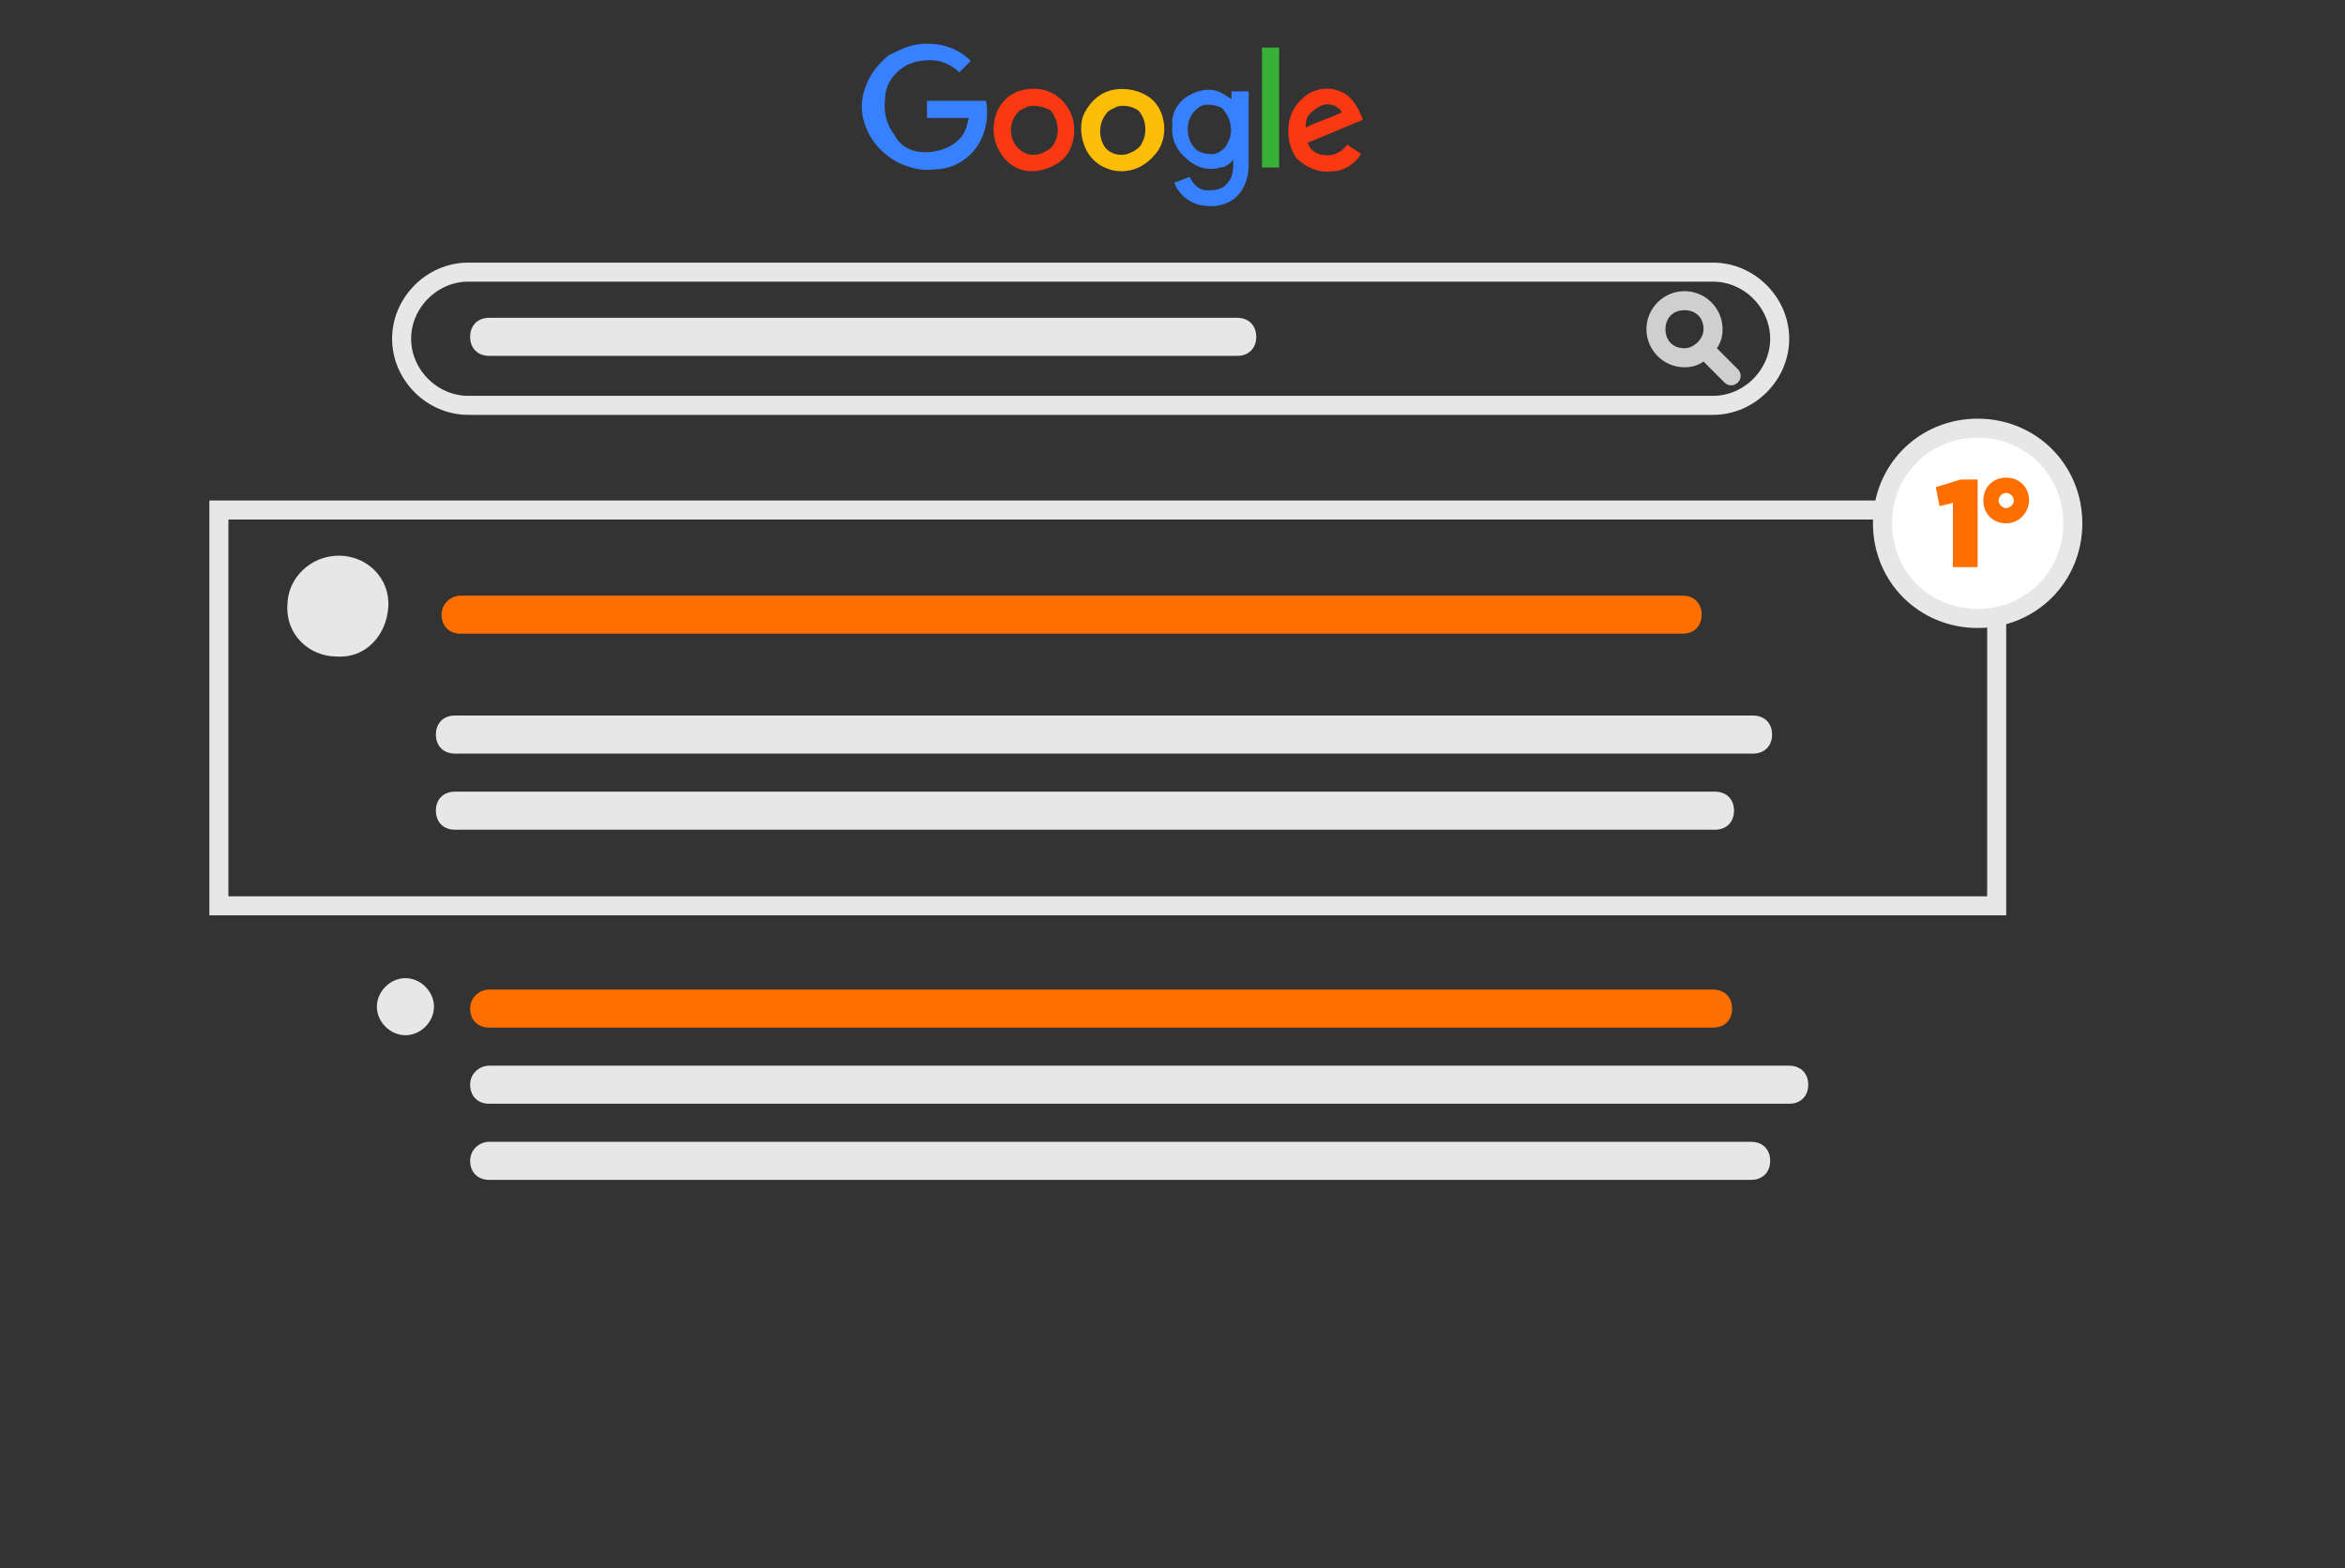 <?xml version="1.0" encoding="utf-8"?>
<!-- Generator: Adobe Illustrator 23.1.1, SVG Export Plug-In . SVG Version: 6.00 Build 0)  -->
<svg version="1.1" id="Camada_2" xmlns="http://www.w3.org/2000/svg" xmlns:xlink="http://www.w3.org/1999/xlink" x="0px" y="0px"
	 viewBox="0 0 123.2 82.4" style="enable-background:new 0 0 123.2 82.4;" xml:space="preserve">
<rect x="0" y="0" width="123.2" height="82.4" fill="#333333" stroke="none"/>
<style type="text/css">
	.st0{fill:#E7E7E7;}
	.st1{fill:#FF6F00;}
	.st2{fill:none;stroke:#E7E7E7;stroke-miterlimit:10;}
	.st3{fill:#FFFFFF;stroke:#E7E7E7;stroke-miterlimit:10;}
	.st4{fill:#CFCFCF;}
	.st5{fill:#3780FF;}
	.st6{fill:#38B137;}
	.st7{fill:#FA3913;}
	.st8{fill:#FCBD06;}
</style>
<path class="st0" d="M23.9,37.6h68.2c0.6,0,1,0.4,1,1s-0.4,1-1,1H23.9c-0.6,0-1-0.4-1-1S23.3,37.6,23.9,37.6z"/>
<path class="st0" d="M23.9,41.6h66.2c0.6,0,1,0.4,1,1s-0.4,1-1,1H23.9c-0.6,0-1-0.4-1-1S23.3,41.6,23.9,41.6z"/>
<path class="st0" d="M17.8,29.2L17.8,29.2c1.5,0,2.7,1.2,2.6,2.7s-1.2,2.7-2.7,2.6c-1.5,0-2.7-1.2-2.6-2.7
	C15.1,30.4,16.3,29.2,17.8,29.2z"/>
<path class="st1" d="M25.7,52H90c0.6,0,1,0.4,1,1s-0.4,1-1,1H25.7c-0.6,0-1-0.4-1-1S25.2,52,25.7,52z"/>
<path class="st1" d="M24.2,31.3h64.2c0.6,0,1,0.4,1,1s-0.4,1-1,1H24.2c-0.6,0-1-0.4-1-1S23.7,31.3,24.2,31.3z"/>
<path class="st0" d="M25.7,56H94c0.6,0,1,0.4,1,1s-0.4,1-1,1H25.7c-0.6,0-1-0.4-1-1S25.2,56,25.7,56z"/>
<path class="st0" d="M25.7,60H92c0.6,0,1,0.4,1,1s-0.4,1-1,1H25.7c-0.6,0-1-0.4-1-1S25.2,60,25.7,60z"/>
<path class="st0" d="M21.3,51.4L21.3,51.4c0.8,0,1.5,0.7,1.5,1.5c0,0.8-0.7,1.5-1.5,1.5s-1.5-0.7-1.5-1.5
	C19.8,52.1,20.5,51.4,21.3,51.4z"/>
<rect x="11.5" y="26.8" class="st2" width="93.4" height="20.8"/>
<path class="st3" d="M103.9,22.5L103.9,22.5c2.8,0,5,2.2,5,5s-2.2,5-5,5c-2.8,0-5-2.2-5-5S101.1,22.5,103.9,22.5z"/>
<g>
	<path class="st1" d="M105.4,27.5c-0.7,0-1.2-0.5-1.2-1.2c0-0.7,0.5-1.2,1.2-1.2c0.7,0,1.2,0.5,1.2,1.2
		C106.6,26.9,106.1,27.5,105.4,27.5z M105.4,25.9c-0.2,0-0.4,0.2-0.4,0.4c0,0.2,0.2,0.4,0.4,0.4c0.2,0,0.4-0.2,0.4-0.4
		C105.8,26.1,105.6,25.9,105.4,25.9z"/>
	<g>
		<path class="st1" d="M102.7,26.4l-0.8,0.2l-0.2-1l1.3-0.4h0.9v4.6h-1.3V26.4z"/>
	</g>
</g>
<path class="st2" d="M24.6,14.3H90c1.9,0,3.5,1.6,3.5,3.5c0,1.9-1.6,3.5-3.5,3.5H24.6c-1.9,0-3.5-1.6-3.5-3.5
	C21.1,15.9,22.7,14.3,24.6,14.3z"/>
<path class="st0" d="M25.7,16.7H65c0.6,0,1,0.4,1,1s-0.4,1-1,1H25.7c-0.6,0-1-0.4-1-1S25.1,16.7,25.7,16.7z"/>
<path class="st4" d="M91.3,19.4l-1.1-1.1c0.2-0.3,0.3-0.6,0.3-1c0-1.1-0.9-2-2-2s-2,0.9-2,2c0,1.1,0.9,2,2,2c0.4,0,0.7-0.1,1-0.3
	l1.1,1.1c0.2,0.2,0.5,0.2,0.7,0C91.5,19.9,91.5,19.6,91.3,19.4z M88.5,18.3c-0.6,0-1-0.4-1-1c0-0.6,0.4-1,1-1c0.6,0,1,0.4,1,1
	C89.5,17.8,89,18.3,88.5,18.3z"/>
<path class="st5" d="M48.6,2.3h0.2c0.8,0,1.6,0.3,2.2,0.9c-0.2,0.2-0.4,0.4-0.6,0.6c-0.3-0.3-0.7-0.5-1.1-0.6
	c-0.6-0.1-1.3,0-1.8,0.3c-0.6,0.4-1,1-1,1.7c-0.1,0.7,0.1,1.4,0.5,1.9C47.3,7.7,47.9,8,48.6,8c0.6,0,1.3-0.2,1.7-0.6
	c0.4-0.3,0.5-0.8,0.6-1.2c-0.7,0-1.5,0-2.2,0V5.3h3.1c0.2,1-0.1,2.1-0.8,2.8c-0.5,0.5-1.2,0.8-1.9,0.8c-0.7,0.1-1.4-0.1-2-0.4
	c-0.7-0.4-1.3-1-1.6-1.8c-0.3-0.7-0.3-1.5,0-2.2c0.2-0.6,0.7-1.2,1.2-1.6C47.3,2.6,47.9,2.3,48.6,2.3z"/>
<path class="st6" d="M66.3,2.5h0.9v6.3c-0.3,0-0.6,0-0.9,0C66.3,6.7,66.3,4.6,66.3,2.5L66.3,2.5z"/>
<path class="st7" d="M53.9,4.7c0.6-0.1,1.2,0,1.7,0.4c0.4,0.3,0.7,0.8,0.8,1.3c0.1,0.6,0,1.3-0.4,1.8C55.6,8.7,54.8,9,54.2,9
	c-0.6,0-1.2-0.3-1.6-0.9c-0.4-0.6-0.5-1.3-0.3-2C52.5,5.4,53.1,4.8,53.9,4.7 M54,5.6c-0.2,0.1-0.5,0.2-0.6,0.4
	C53,6.5,53,7.3,53.5,7.8c0.3,0.3,0.7,0.4,1.1,0.3c0.3-0.1,0.7-0.3,0.8-0.6c0.3-0.5,0.2-1.2-0.2-1.7C54.8,5.6,54.4,5.5,54,5.6L54,5.6
	z"/>
<path class="st8" d="M58.6,4.7c0.7-0.1,1.4,0.1,1.9,0.5c0.8,0.7,0.9,2.1,0.2,2.9C60.2,8.7,59.6,9,58.9,9c-0.6,0-1.3-0.3-1.7-0.9
	c-0.4-0.6-0.5-1.4-0.3-2C57.2,5.4,57.8,4.8,58.6,4.7 M58.7,5.6c-0.2,0.1-0.5,0.2-0.6,0.4c-0.4,0.5-0.4,1.3,0,1.8
	c0.3,0.3,0.7,0.4,1.1,0.3C59.5,8,59.9,7.8,60,7.5c0.3-0.5,0.2-1.3-0.2-1.7C59.5,5.6,59.1,5.5,58.7,5.6L58.7,5.6z"/>
<path class="st5" d="M62.5,5c0.5-0.3,1.2-0.4,1.7-0.1c0.2,0.1,0.3,0.2,0.5,0.3c0-0.1,0-0.2,0-0.4c0.3,0,0.6,0,0.9,0v3.9
	c0,0.6-0.2,1.2-0.6,1.6c-0.5,0.5-1.2,0.6-1.8,0.5c-0.7-0.1-1.3-0.6-1.5-1.2c0.3-0.1,0.5-0.2,0.8-0.3c0.2,0.4,0.5,0.7,0.9,0.7
	s0.8,0,1.1-0.4c0.3-0.3,0.3-0.8,0.3-1.2c-0.2,0.2-0.4,0.4-0.7,0.4c-0.6,0.2-1.3,0-1.8-0.5c-0.5-0.4-0.8-1.1-0.7-1.7
	C61.5,6,61.9,5.3,62.5,5 M63.4,5.5c-0.3,0-0.5,0.2-0.7,0.4c-0.4,0.5-0.4,1.3,0,1.8c0.2,0.3,0.6,0.4,1,0.4c0.3,0,0.7-0.3,0.8-0.6
	c0.3-0.5,0.2-1.2-0.2-1.7C64.2,5.6,63.8,5.5,63.4,5.5L63.4,5.5z"/>
<path class="st7" d="M68.4,5.2c0.5-0.5,1.3-0.7,2-0.4C71,5,71.4,5.7,71.6,6.3c-1,0.4-1.9,0.8-2.9,1.2c0.1,0.3,0.3,0.5,0.6,0.6
	c0.4,0.1,0.8,0.1,1.2-0.2c0.1-0.1,0.2-0.2,0.3-0.3c0.2,0.2,0.5,0.3,0.7,0.5c-0.3,0.5-0.9,0.9-1.5,0.9c-0.7,0.1-1.4-0.2-1.9-0.7
	C67.5,7.4,67.5,6,68.4,5.2 M68.8,6c-0.2,0.2-0.2,0.5-0.2,0.7c0.6-0.3,1.3-0.5,1.9-0.8c-0.1-0.2-0.4-0.4-0.6-0.4
	C69.5,5.4,69.1,5.7,68.8,6z"/>
</svg>
